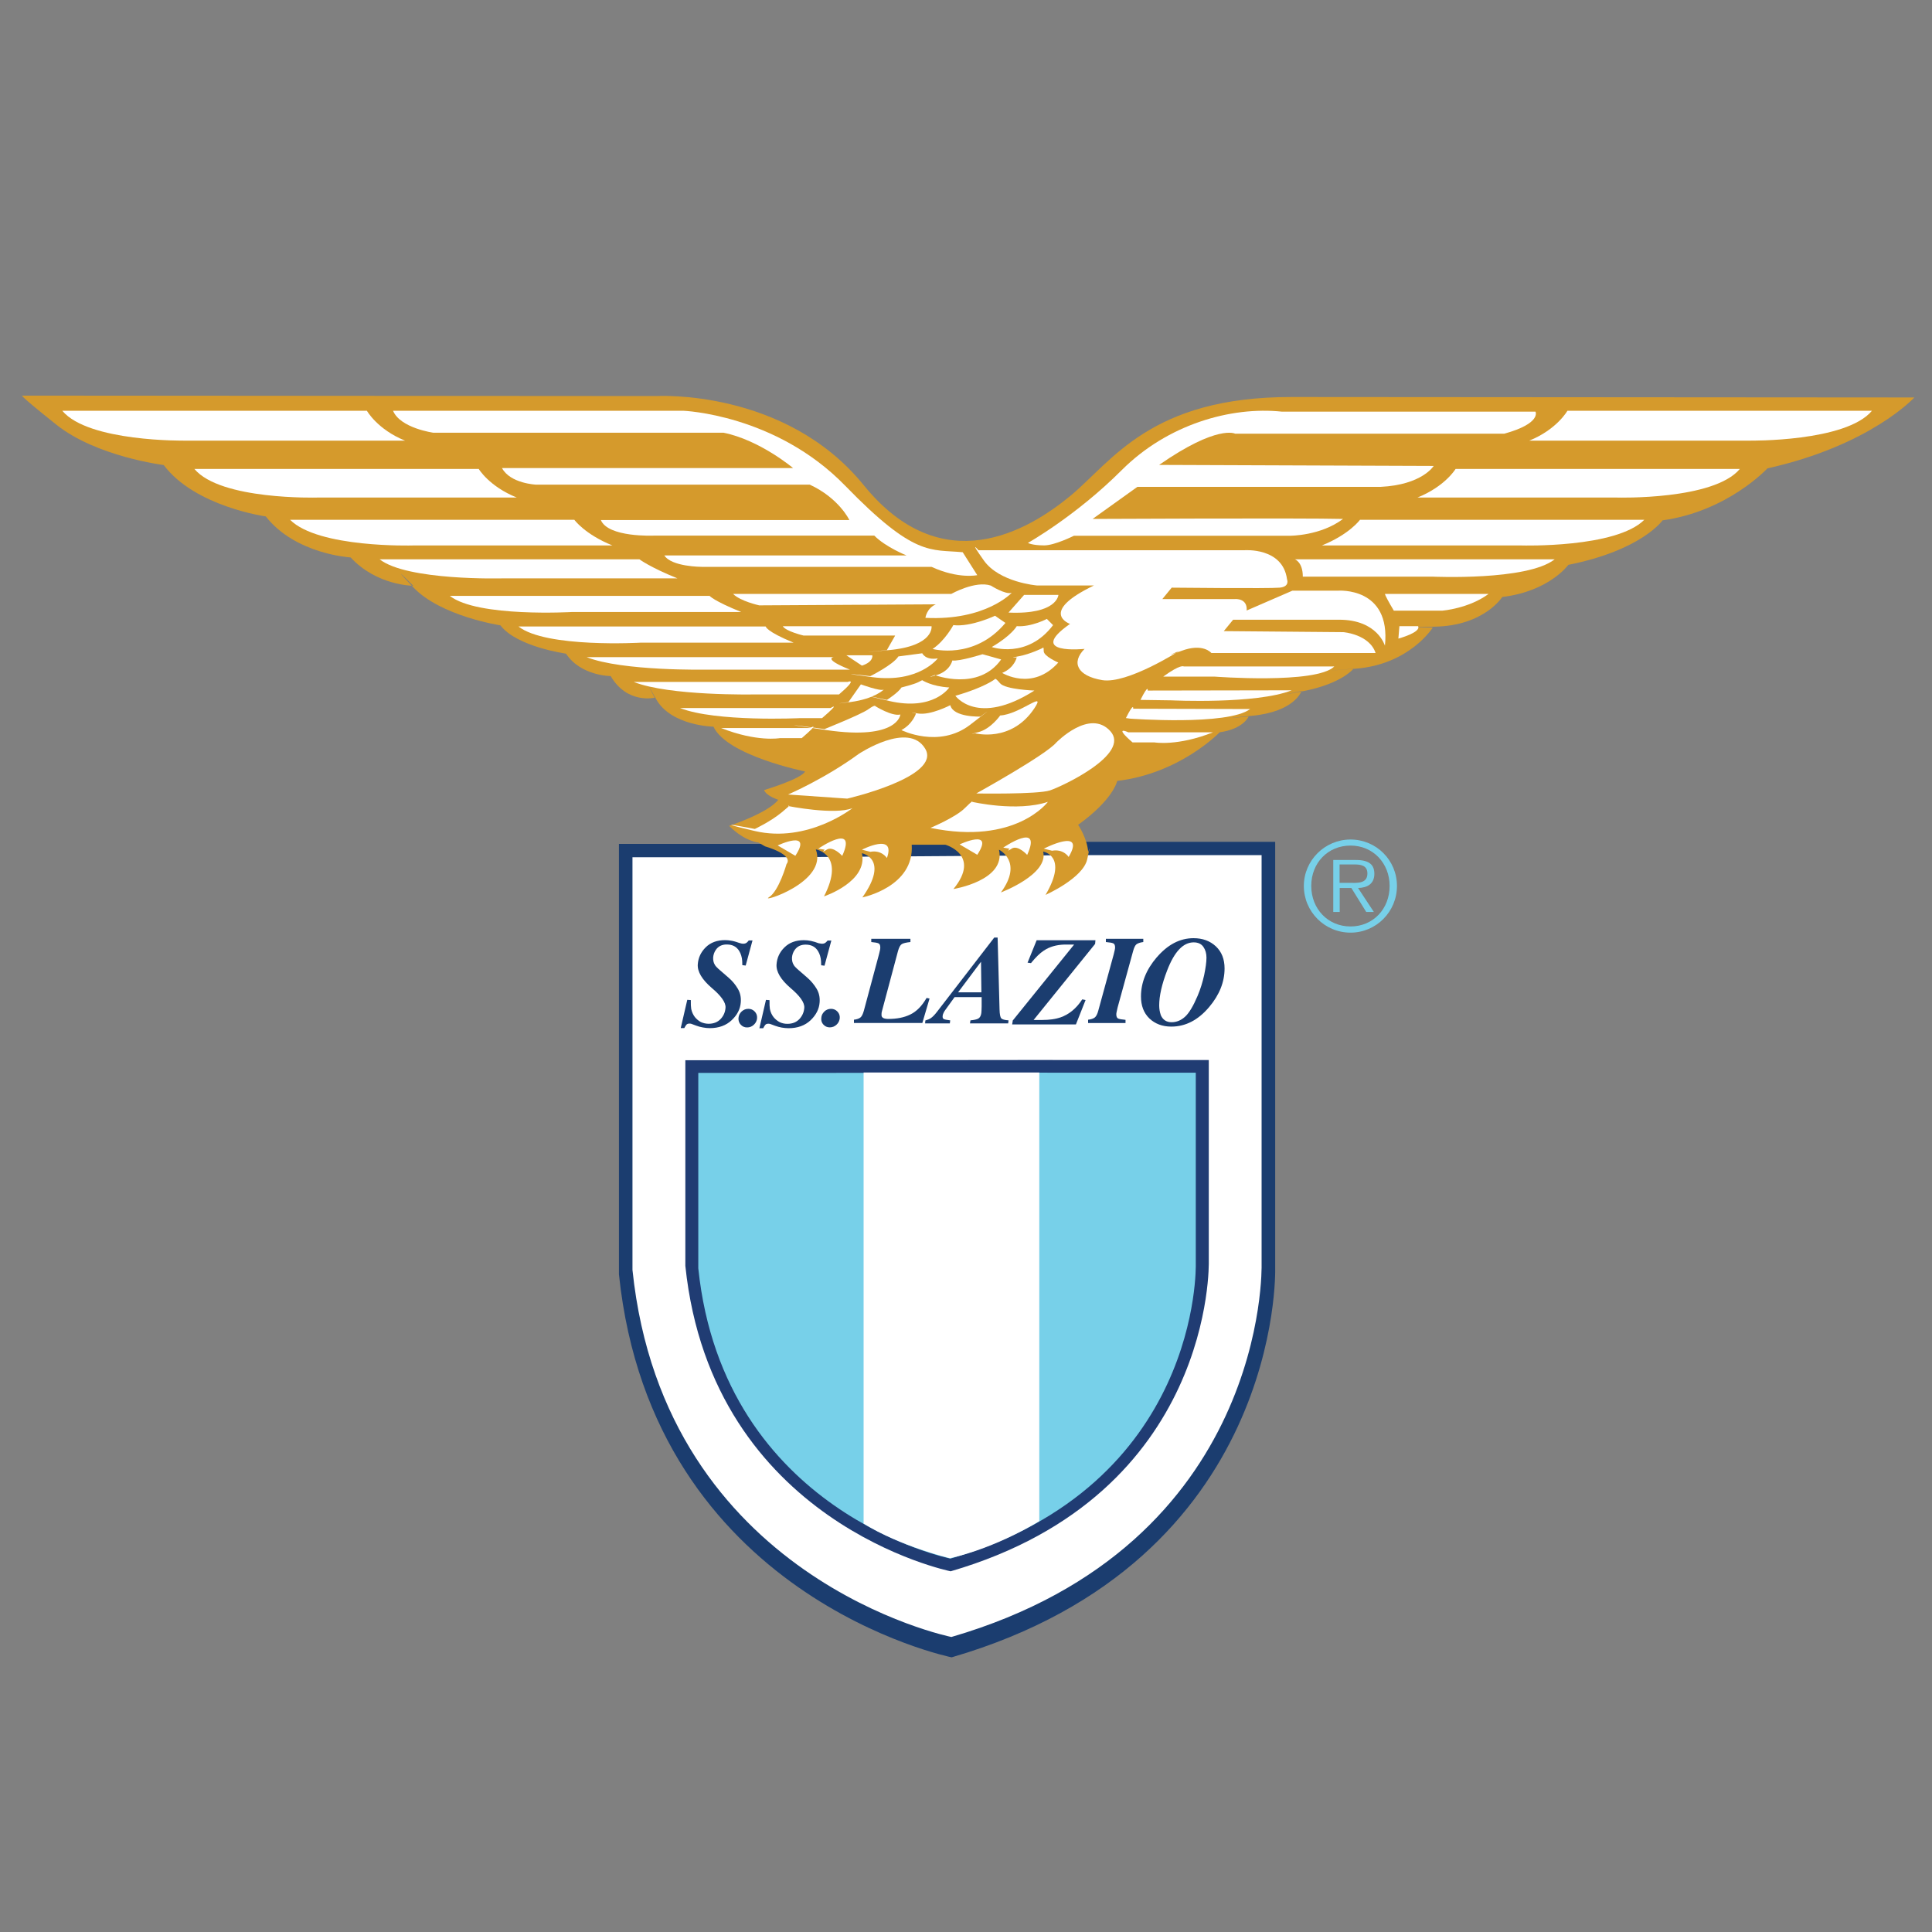 <svg id="lazio-calcionews-eu" xmlns="http://www.w3.org/2000/svg" width="300" height="300" viewBox="0 0 300 300"><rect x="0" y="0" width="300" height="300" fill="#808080" stroke="none"/><defs><style>.cls-1{fill:#203c73;}.cls-1,.cls-2,.cls-3,.cls-4,.cls-5{fill-rule:evenodd;stroke-width:0px;}.cls-2{fill:#d59a2c;}.cls-3{fill:#77d0e9;}.cls-4{fill:#fff;}.cls-5{fill:#1b3d6f;}</style></defs><g id="g7034"><g id="g6932"><path id="path6902" class="cls-5" d="M167.62,130.72h30.39v66.3s1.19,45.36-50.24,60.33c0,0-46.46-9.34-51.66-59.47v-66.84h23.66l47.86-.32Z"/><path id="path6904" class="cls-4" d="M166.77,132.78h29.13v63.57s1.14,43.48-48.17,57.84c0,0-44.54-8.94-49.52-57v-64.08h22.69l45.86-.32Z"/><path id="path6906" class="cls-1" d="M163.46,164.6h24.24v31.26s.96,36.18-40.08,48.13c0,0-37.04-7.44-41.2-47.43v-31.93h18.87l38.18-.04Z"/><path id="path6908" class="cls-3" d="M162.65,166.57h23.03v29.72s.91,34.39-38.09,45.73c0,0-35.21-7.07-39.16-45.08v-30.34h17.93l36.29-.04Z"/><path id="path6910" class="cls-5" d="M132.59,158.34c.46-.05.79-.17,1.01-.34.22-.17.39-.53.54-1.06l2.35-8.76c.07-.25.12-.46.15-.63.04-.16.05-.32.05-.44,0-.33-.09-.54-.27-.62-.18-.09-.55-.16-1.13-.21v-.5h6.08v.5c-.66.07-1.12.18-1.34.32-.23.14-.43.5-.59,1.08l-2.49,9.33c-.02.1-.05.2-.06.28-.01.1-.01.2-.01.32,0,.21.09.37.28.47.18.09.44.14.79.14,1.3,0,2.45-.22,3.4-.69.96-.46,1.81-1.32,2.53-2.57l.46.09-1.12,3.8h-10.62v-.5Z"/><path id="path6912" class="cls-5" d="M157.24,158.49l9.55-11.82h-1.51c-1.24.04-2.31.34-3.21.95-.59.38-1.25,1.03-1.98,1.93l-.53-.07,1.41-3.48h9.13l-.05.57-9.55,11.81h1.38c1.09,0,2.02-.14,2.77-.39,1.38-.48,2.51-1.43,3.4-2.81l.52.1-1.5,3.79h-9.9l.09-.57Z"/><path id="path6914" class="cls-5" d="M168.96,158.34c.47-.05.81-.17,1.03-.34.22-.17.41-.53.55-1.06l2.4-8.76c.06-.25.11-.46.15-.63.04-.16.06-.32.06-.44,0-.33-.1-.54-.27-.62-.18-.09-.57-.16-1.16-.21v-.5h5.81v.5c-.48.06-.82.18-1.05.34-.21.16-.38.52-.53,1.06l-2.41,8.77-.15.68c-.01.06-.02.14-.04.21-.01.06-.01.12-.01.18,0,.33.1.54.27.63.18.09.57.16,1.16.21v.5h-5.81v-.53h-.01Z"/><path id="path6916" class="cls-4" d="M134.12,166.54h27.26s0,69.73,0,69.73v-.07s-6.42,4.07-13.87,5.76c0,0-7.76-1.85-13.41-5.38v-70.04h.01Z"/><path id="path6918" class="cls-5" d="M105.71,159.62l1.01-4.37.55.04c-.01.62.01,1.08.06,1.37.1.47.28.89.57,1.27.27.33.58.59.94.78.36.16.76.26,1.19.26.79,0,1.4-.25,1.87-.74.47-.5.71-1.08.76-1.75.06-.81-.68-1.85-2.17-3.1-1.5-1.3-2.21-2.51-2.14-3.62.07-1.05.49-1.93,1.24-2.67s1.76-1.11,3.01-1.11c.34,0,.7.04,1.06.11.23.05.46.1.63.16l.48.16c.11.04.21.06.32.09.11.02.21.04.31.04.22,0,.39-.05.53-.15.12-.1.23-.21.34-.36h.58l-1.06,3.9-.52-.06-.02-.64c-.04-.6-.2-1.12-.46-1.55-.41-.68-1.05-1.02-1.92-1.02-.75-.01-1.32.27-1.7.81-.26.37-.39.76-.43,1.18-.02.44.05.84.27,1.18.11.2.31.39.55.62l1.59,1.38c.57.49,1.03,1.05,1.4,1.67.38.62.54,1.33.48,2.13-.07,1.03-.54,1.96-1.41,2.78-.86.82-2.01,1.24-3.41,1.24-.36,0-.71-.04-1.08-.11-.34-.06-.69-.15-1.03-.28l-.48-.18c-.16-.06-.27-.11-.33-.12s-.14-.02-.21-.02c-.22,0-.38.05-.48.16-.1.11-.21.28-.34.54h-.55Z"/><path id="path6920" class="cls-5" d="M115.15,157.07c.31-.28.65-.42,1.05-.42s.73.14,1,.43c.27.28.38.62.36,1.01-.02.39-.2.75-.5,1.03-.3.28-.64.42-1.05.42s-.71-.14-.98-.42c-.27-.28-.38-.63-.36-1.03.04-.41.18-.74.49-1.02"/><path id="path6922" class="cls-5" d="M117.93,159.62l1.01-4.36.55.04c-.01.63.01,1.08.06,1.37.09.47.28.9.57,1.27.27.33.59.59.95.78.36.17.76.26,1.19.26.79,0,1.4-.25,1.87-.74.46-.5.71-1.08.76-1.75.06-.81-.68-1.85-2.17-3.1-1.5-1.3-2.21-2.51-2.14-3.62.07-1.05.48-1.93,1.24-2.67.75-.74,1.76-1.11,3.01-1.11.36,0,.71.04,1.07.11.23.05.44.1.63.16l.48.17c.11.04.21.06.32.07.11.02.21.04.31.04.22,0,.39-.05.53-.15.12-.1.23-.21.34-.34h.58l-1.06,3.9-.52-.06-.02-.64c-.04-.6-.2-1.12-.46-1.55-.41-.68-1.05-1.02-1.93-1.02-.75,0-1.3.27-1.69.81-.26.36-.39.75-.43,1.17-.02.44.05.84.27,1.18.11.2.31.39.55.62l1.59,1.38c.55.48,1.02,1.05,1.4,1.67.38.63.54,1.33.48,2.13-.07,1.03-.54,1.96-1.41,2.79-.86.81-2.01,1.23-3.41,1.23-.36,0-.71-.04-1.07-.1-.34-.06-.69-.16-1.03-.28l-.48-.18c-.16-.06-.27-.11-.33-.12s-.14-.02-.22-.02c-.21,0-.37.05-.47.16-.1.11-.21.28-.34.54h-.59v-.02Z"/><path id="path6924" class="cls-5" d="M127.99,157.07c.31-.28.65-.42,1.05-.42s.73.14,1,.43c.27.28.38.62.36,1.01-.04.39-.2.75-.5,1.02-.3.28-.65.42-1.05.42s-.71-.14-.98-.42c-.27-.28-.38-.63-.34-1.02.02-.41.18-.74.48-1.02"/><path id="path6926" class="cls-5" d="M179.61,148.67c1.7-1.99,3.6-2.99,5.72-2.99,1.4,0,2.56.42,3.47,1.27.9.85,1.35,1.99,1.35,3.43,0,2.1-.8,4.11-2.39,5.99-1.71,2.03-3.67,3.04-5.88,3.04-1.39,0-2.52-.43-3.41-1.27-.87-.85-1.3-1.98-1.3-3.41,0-2.13.81-4.16,2.44-6.07M180.22,157.56c.31.78.89,1.17,1.7,1.17.76,0,1.46-.28,2.09-.85.63-.57,1.28-1.66,1.96-3.26.43-1.01.76-2.08,1.01-3.2.23-1.12.36-2.02.36-2.72,0-.65-.16-1.21-.48-1.67s-.82-.7-1.51-.7c-1.62,0-2.99,1.44-4.1,4.32-.85,2.19-1.25,4.01-1.25,5.47,0,.55.09,1.03.23,1.44"/><path id="path6928" class="cls-5" d="M152.39,154.09l-.06-4.75-3.56,4.75h3.62ZM143.68,158.46c.38-.11.66-.22.85-.36.28-.18.62-.53,1-1.03l8.86-11.49h.52l.3,11.17c.02.75.11,1.21.27,1.38.16.17.54.27,1.13.31l-.06.47h-5.93l.07-.47c.57-.05.96-.14,1.21-.27.26-.15.42-.43.48-.86.02-.15.04-.5.05-1.05v-1.43h-4.2l-1.43,1.98c-.1.14-.2.28-.27.44s-.14.31-.15.47c-.04.27.02.43.17.52.15.07.48.14,1,.2l-.06.47h-3.84l.04-.44Z"/><path id="path6930" class="cls-3" d="M209.71,144.82c3.99,0,7.21-3.25,7.21-7.25s-3.22-7.21-7.21-7.21-7.25,3.25-7.25,7.21c0,4,3.24,7.25,7.25,7.25M209.71,143.86c-3.52,0-6.1-2.74-6.1-6.3s2.58-6.26,6.1-6.26,6.07,2.76,6.07,6.26c.01,3.56-2.55,6.3-6.07,6.3M210.88,137.89c1.43-.04,2.53-.63,2.53-2.21,0-1.34-.73-2.14-2.85-2.14h-3.53v8.07h1v-3.72h1.81l2.31,3.72h1.18l-2.45-3.72ZM208.01,137.1v-2.87h2.3c1,0,2.02.15,2.02,1.41,0,1.64-1.69,1.45-2.82,1.45h-1.5Z"/></g><g id="g7032"><path id="path6934" class="cls-2" d="M118.78,131.41l-1.03-.59s-2.1-.15-4.53-2.58c0,0,6-1.96,7.63-4.05,0,0-1.86-.58-2.2-1.51,0,0,5.78-1.72,6.36-2.89,0,0-12.14-2.44-14.22-6.95,0,0-6.58-.12-8.91-4.28-2.31-4.16-.22-.22-.22-.22,0,0-4.28,1.03-6.83-3.36,0,0-4.63,0-6.94-3.48,0,0-7.63-1.05-10.19-4.4,0,0-9.25-1.39-13.53-5.91s0-.23,0-.23c0,0-5.66,0-9.72-4.4,0,0-8.55-.47-13.18-6.37,0,0-10.99-1.51-15.85-7.98,0,0-10.41-1.28-16.66-6.26-6.25-4.98-5.29-4.52-5.29-4.52l98.43.07s20-1.21,32.21,13.83c12.19,15.02,25.53,7.07,32.07,1.69,6.53-5.39,12.43-15.39,34.36-15.37,21.94.02,96.72.07,96.72.07,0,0-6.79,7.44-22.82,11.01,0,0-6.15,6.67-16.28,8.07,0,0-3.21,4.63-14.63,6.91,0,0-2.94,4.11-10.26,4.99,0,0-2.82,4.49-10.52,4.61s-.26.12-.26.12c0,0-3.59,5.78-12.06,6.41-8.46.64-.26,0-.26,0,0,0-1.8,2.3-7.69,3.46-5.91,1.14-.38,0-.38,0,0,0-1.02,3.21-7.7,3.85-6.67.63-.52.12-.52.12,0,0-.78,1.92-4.49,2.44-3.73.5,0,0,0,0,0,0-6.15,6.41-15.91,7.55,0,0-.54,2.84-6.07,6.82,0,0,1.45,2.12,1.57,4.32v-.07s.5-1.85-.16,1.11c-.66,2.95-6.47,5.52-6.47,5.52,3.6-6.11-.37-6.72-.37-6.72.89,3.54-6.56,6.34-6.56,6.34,3.53-4.8-.3-6.64-.3-6.64,1.11,4.8-7.07,6.11-7.07,6.11,4.34-5.3-1.25-6.88-1.25-6.88h-5.23c.44,6.56-7.66,8.18-7.66,8.18,4.27-6.04-.07-6.86-.07-6.86.96,4.43-5.89,6.7-5.89,6.7,3.38-6.56-1.27-7.3-1.27-7.3,1.92,5.15-8.83,8.39-7.28,7.44,1.55-.96,2.73-5.15,2.73-5.15,1.18-1.51-3.38-2.77-3.38-2.77"/><path id="path6936" class="cls-4" d="M56.97,63.78s1.62,2.9,5.92,4.64H28.68s-14.96.22-19.01-4.64c0,0,47.29,0,47.29,0Z"/><path id="path6938" class="cls-4" d="M74.34,72.82s1.61,2.71,5.91,4.44h-31.04s-14.96.42-19.02-4.44h44.15Z"/><path id="path6940" class="cls-4" d="M89.18,80.71s1.62,2.25,5.92,3.99h-31.04s-14.62.42-19.02-3.99h44.14Z"/><path id="path6942" class="cls-4" d="M99.29,86.85s1.62,1.23,5.91,2.96h-27.24s-14.73.39-19.01-2.96h40.34Z"/><path id="path6944" class="cls-4" d="M110.19,92.53s.6.76,4.9,2.5h-26.23s-14.73.86-19.01-2.5h40.34Z"/><path id="path6946" class="cls-4" d="M118.9,97.28s.05.76,4.33,2.51h-23.71s-14.73.86-19.01-2.51h38.38Z"/><path id="path6948" class="cls-4" d="M129.48,102.04s-1.81.21,2.49,1.94h-22.24s-13.09.26-18.64-1.94h38.4Z"/><path id="path6950" class="cls-4" d="M131.61,105.89s1.76-.71-1.33,1.94h-13.23s-13.1.26-18.64-1.94h33.19Z"/><path id="path6952" class="cls-4" d="M128.98,109.94s1.76-1.09-1.33,1.57h-3.41s-13.1.63-18.65-1.57h23.39Z"/><path id="path6954" class="cls-4" d="M125.81,113.05s1.76-1.09-1.32,1.57h-3.42s-3.54.63-9.09-1.57h13.83Z"/><path id="path6956" class="cls-4" d="M243.39,63.78s-1.62,2.9-5.92,4.64h34.2s14.96.22,19.01-4.64c0,0-47.29,0-47.29,0Z"/><path id="path6958" class="cls-4" d="M226.02,72.82s-1.62,2.71-5.92,4.44h31.05s14.95.42,19.01-4.44h-44.14Z"/><path id="path6960" class="cls-4" d="M211.18,80.71s-1.62,2.25-5.92,3.99h31.05s14.62.42,19.02-3.99h-44.15Z"/><path id="path6962" class="cls-4" d="M201.07,86.85s1.23.42,1.23,2.69h20.1s14.73.68,19.01-2.69h-40.34Z"/><path id="path6964" class="cls-4" d="M178.22,107.23s.16-1.13-1.13,1.45l4.85.07s13.09.63,18.64-1.56l-22.35.04Z"/><path id="path6966" class="cls-4" d="M175.16,113.69s-2.37-1.08.7,1.59h3.41s3.56.63,9.09-1.57h-13.2Z"/><path id="path6968" class="cls-4" d="M151.91,85.44h41.32s5.97-.48,6.62,4.52c0,0,.48,1.13-1.13,1.29s-16.78,0-16.78,0l-1.45,1.77h11.31s1.93-.16,1.78,1.78l7.1-3.08h7.1s8.23-.64,7.27,8.55c0,0-1.13-4.04-7.1-4.04h-16.47l-1.45,1.77,18.56.16s4.05.32,5.01,3.24h-25.5s-1.29-1.61-4.68-.32-.32,0-.32,0c0,0-8.07,5.17-11.95,4.53-3.88-.65-4.85-2.74-2.74-4.85,0,0-9.2.97-2.26-3.88,0,0-5.01-1.77,3.72-5.97h-8.87s-5.82-.48-8.23-3.88-.85-1.61-.85-1.61"/><path id="path6970" class="cls-4" d="M183.82,103.49s-.43-.44-3.19,1.57h7.92s15.82,1.21,18.64-1.57h-23.38Z"/><path id="path6972" class="cls-4" d="M215.1,92.22s-.39-.32,1.33,2.6h7.57s4.11-.34,7.15-2.6h-16.04Z"/><path id="path6974" class="cls-4" d="M175.96,110.05s.16-1.13-1.13,1.45l.65.09s15.17,1.13,18.64-1.49l-18.16-.05Z"/><path id="path6976" class="cls-4" d="M217.3,97.23l-.16,1.93s3.56-.96,3.06-1.93h-2.9Z"/><path id="path6978" class="cls-4" d="M67.33,67.2s-5.17-.7-6.3-3.42h45.04s14.37.52,25.18,11.65c10.81,11.13,13.24,9.84,18.24,10.32l2.26,3.56s-2.9.64-7.1-1.29h-35.68s-4.68,0-5.81-1.77h37.61s-3.24-1.29-5.01-3.08h-34.23s-7.1.32-8.23-2.42h38.59s-1.61-3.4-6.14-5.49h-42.47s-4.04-.16-5.33-2.58h45.2s-5.17-4.36-10.81-5.49h-45.04Z"/><path id="path6980" class="cls-4" d="M117.85,93.99s-2.9-.64-4.02-1.77h33.89s3.72-2.1,6.14-1.29c0,0,2.26,1.45,3.24,1.12,0,0-4.04,4.36-13.4,3.89,0,0,.16-1.45,1.61-2.1l-27.46.16Z"/><path id="path6982" class="cls-4" d="M159.02,92.38h5.33s-.17,3.08-7.75,2.74l2.42-2.74Z"/><path id="path6984" class="cls-4" d="M162.56,96.1s-2.42,1.29-4.68,1.13c0,0-.8,1.45-3.88,3.24,0,0,5.49,1.93,9.52-3.4l-.97-.97Z"/><path id="path6986" class="cls-4" d="M154.49,95.62s-3.72,1.77-6.46,1.45c0,0-1.29,2.42-3.22,3.7,0,0,6.46,1.77,11.31-4.04l-1.62-1.12Z"/><path id="path6988" class="cls-4" d="M161.92,100.61s-1.94.97-3.72,1.29c-1.77.32-.32.17-.32.17,0,0-.32,1.61-2.26,2.42,0,0,4.68,2.9,8.71-1.61,0,0-2.26-.97-2.26-1.77.01-.82-.15-.5-.15-.5"/><path id="path6990" class="cls-4" d="M152.56,101.59s-3.56,1.13-4.68.97c0,0-.32,1.61-2.42,2.26-2.1.64-.32,0-.32,0,0,0,6.78,2.58,10.32-2.42l-2.9-.81Z"/><path id="path6992" class="cls-4" d="M154.49,105.46s-1.61,1.29-6.14,2.58c0,0,3.4,4.83,12.27-.81,0,0-4.52-.16-5.33-1.13-.8-.96-.8-.64-.8-.64"/><path id="path6994" class="cls-4" d="M155.3,111.11s-1.45,2.09-3.4,2.58c-1.93.48-.48.17-.48.17,0,0,5.6,1.53,9.2-3.88,1.93-2.92-2.25.96-5.33,1.12"/><path id="path6996" class="cls-4" d="M152.24,111.27s-4.2.16-4.68-1.77c0,0-3.08,1.61-5.01,1.29-1.94-.32-.32,0-.32,0,0,0-.48,1.61-2.26,2.58,0,0,5.81,2.9,10.65-.81,4.83-3.7,1.61-1.29,1.61-1.29"/><path id="path6998" class="cls-4" d="M143.2,105.62s1.45.97,4.2,1.13c0,0-2.42,3.72-9.36,2.09-6.95-1.61-.32-.16-.32-.16,0,0,1.77-1.13,2.26-1.93,0,0,1.93-.48,2.58-.81l.64-.32Z"/><path id="path7000" class="cls-4" d="M143.2,101.43s.48,1.13,2.42.8c0,0-2.9,3.88-10.16,2.92-7.27-.97-.32-.16-.32-.16,0,0,3.56-1.77,4.36-3.06l3.7-.49Z"/><path id="path7002" class="cls-4" d="M133.68,106.27s3.08,1.13,3.56.8c0,0-1.45,1.45-5.17,1.94-3.72.48-.32,0-.32,0l1.93-2.74Z"/><path id="path7004" class="cls-4" d="M135.93,109.66s2.58,1.61,3.88,1.29c0,0-.32,4.04-11.47,2.42-11.13-1.61-.31-.16-.31-.16,0,0,5.65-2.26,6.78-3.06,1.12-.81,1.12-.49,1.12-.49"/><path id="path7006" class="cls-4" d="M144.65,97.23s.48,3.06-6.62,3.72c-7.11.64-.32,0-.32,0l1.29-2.26h-14.21s-2.74-.64-3.24-1.45h23.09Z"/><path id="path7008" class="cls-4" d="M131.41,101.75h4.04s.26,1-1.61,1.61l-2.42-1.61Z"/><path id="path7010" class="cls-4" d="M122.37,123.37s5.66-2.42,10.97-6.3c0,0,7.75-5.17,10.33-.8,2.58,4.36-12.11,7.74-12.11,7.74l-9.2-.64Z"/><path id="path7012" class="cls-4" d="M122.37,125.16s7.27,1.45,10.01.32c0,0-6.94,5.49-15.17,3.56-8.24-1.93,0-.32,0-.32,0,0,2.42-1.13,4.18-2.58,1.78-1.46.97-.97.97-.97"/><path id="path7014" class="cls-4" d="M120.76,131.28s5.49-2.58,2.74,1.61l-2.74-1.61Z"/><path id="path7016" class="cls-4" d="M127.06,131.78s6.13-4.2,3.72,1.12c0,0-1.45-1.61-2.42-.96-.96.64-.31,0-.31,0l-.98-.16Z"/><path id="path7018" class="cls-4" d="M133.84,131.94s5.33-2.74,3.88,1.29c0,0-.81-1.29-2.58-.96l-1.29-.33Z"/><path id="path7020" class="cls-4" d="M151.59,123.21s10.81-5.98,12.43-7.91c0,0,5.17-5.33,8.39-1.77s-7.43,8.55-9.36,9.2c-1.93.64-11.45.48-11.45.48"/><path id="path7022" class="cls-4" d="M150.95,124.51s6.94,1.61,11.77,0c0,0-4.99,6.78-18.24,4.04,0,0,3.88-1.61,5.33-3.06,1.46-1.45,1.14-.97,1.14-.97"/><path id="path7024" class="cls-4" d="M149.01,131.12s5.49-2.58,2.74,1.61l-2.74-1.61Z"/><path id="path7026" class="cls-4" d="M155.78,131.62s6.14-4.2,3.72,1.13c0,0-1.45-1.61-2.42-.97-.96.64-.32,0-.32,0l-.97-.16Z"/><path id="path7028" class="cls-4" d="M162.08,131.78s6.62-3.4,3.86,1.29c0,0-.8-1.29-2.58-.97l-1.28-.32Z"/><path id="path7030" class="cls-4" d="M159.62,84.3s7.47-4.2,14.57-11.31c7.11-7.1,16.95-9.9,24.86-9.07h39.38s.97,1.81-4.83,3.42h-41.82s-2.74-1.45-11.79,4.85l42.63.16s-1.78,2.93-8.24,3.25h-37.77s-6.95,4.98-6.95,4.98c0,0,32.6-.16,38.88,0-3.47,2.63-8.21,2.61-8.21,2.61h-33.57s-2.98,1.5-4.63,1.5c-1.94-.01-2.51-.39-2.51-.39"/></g></g></svg>
